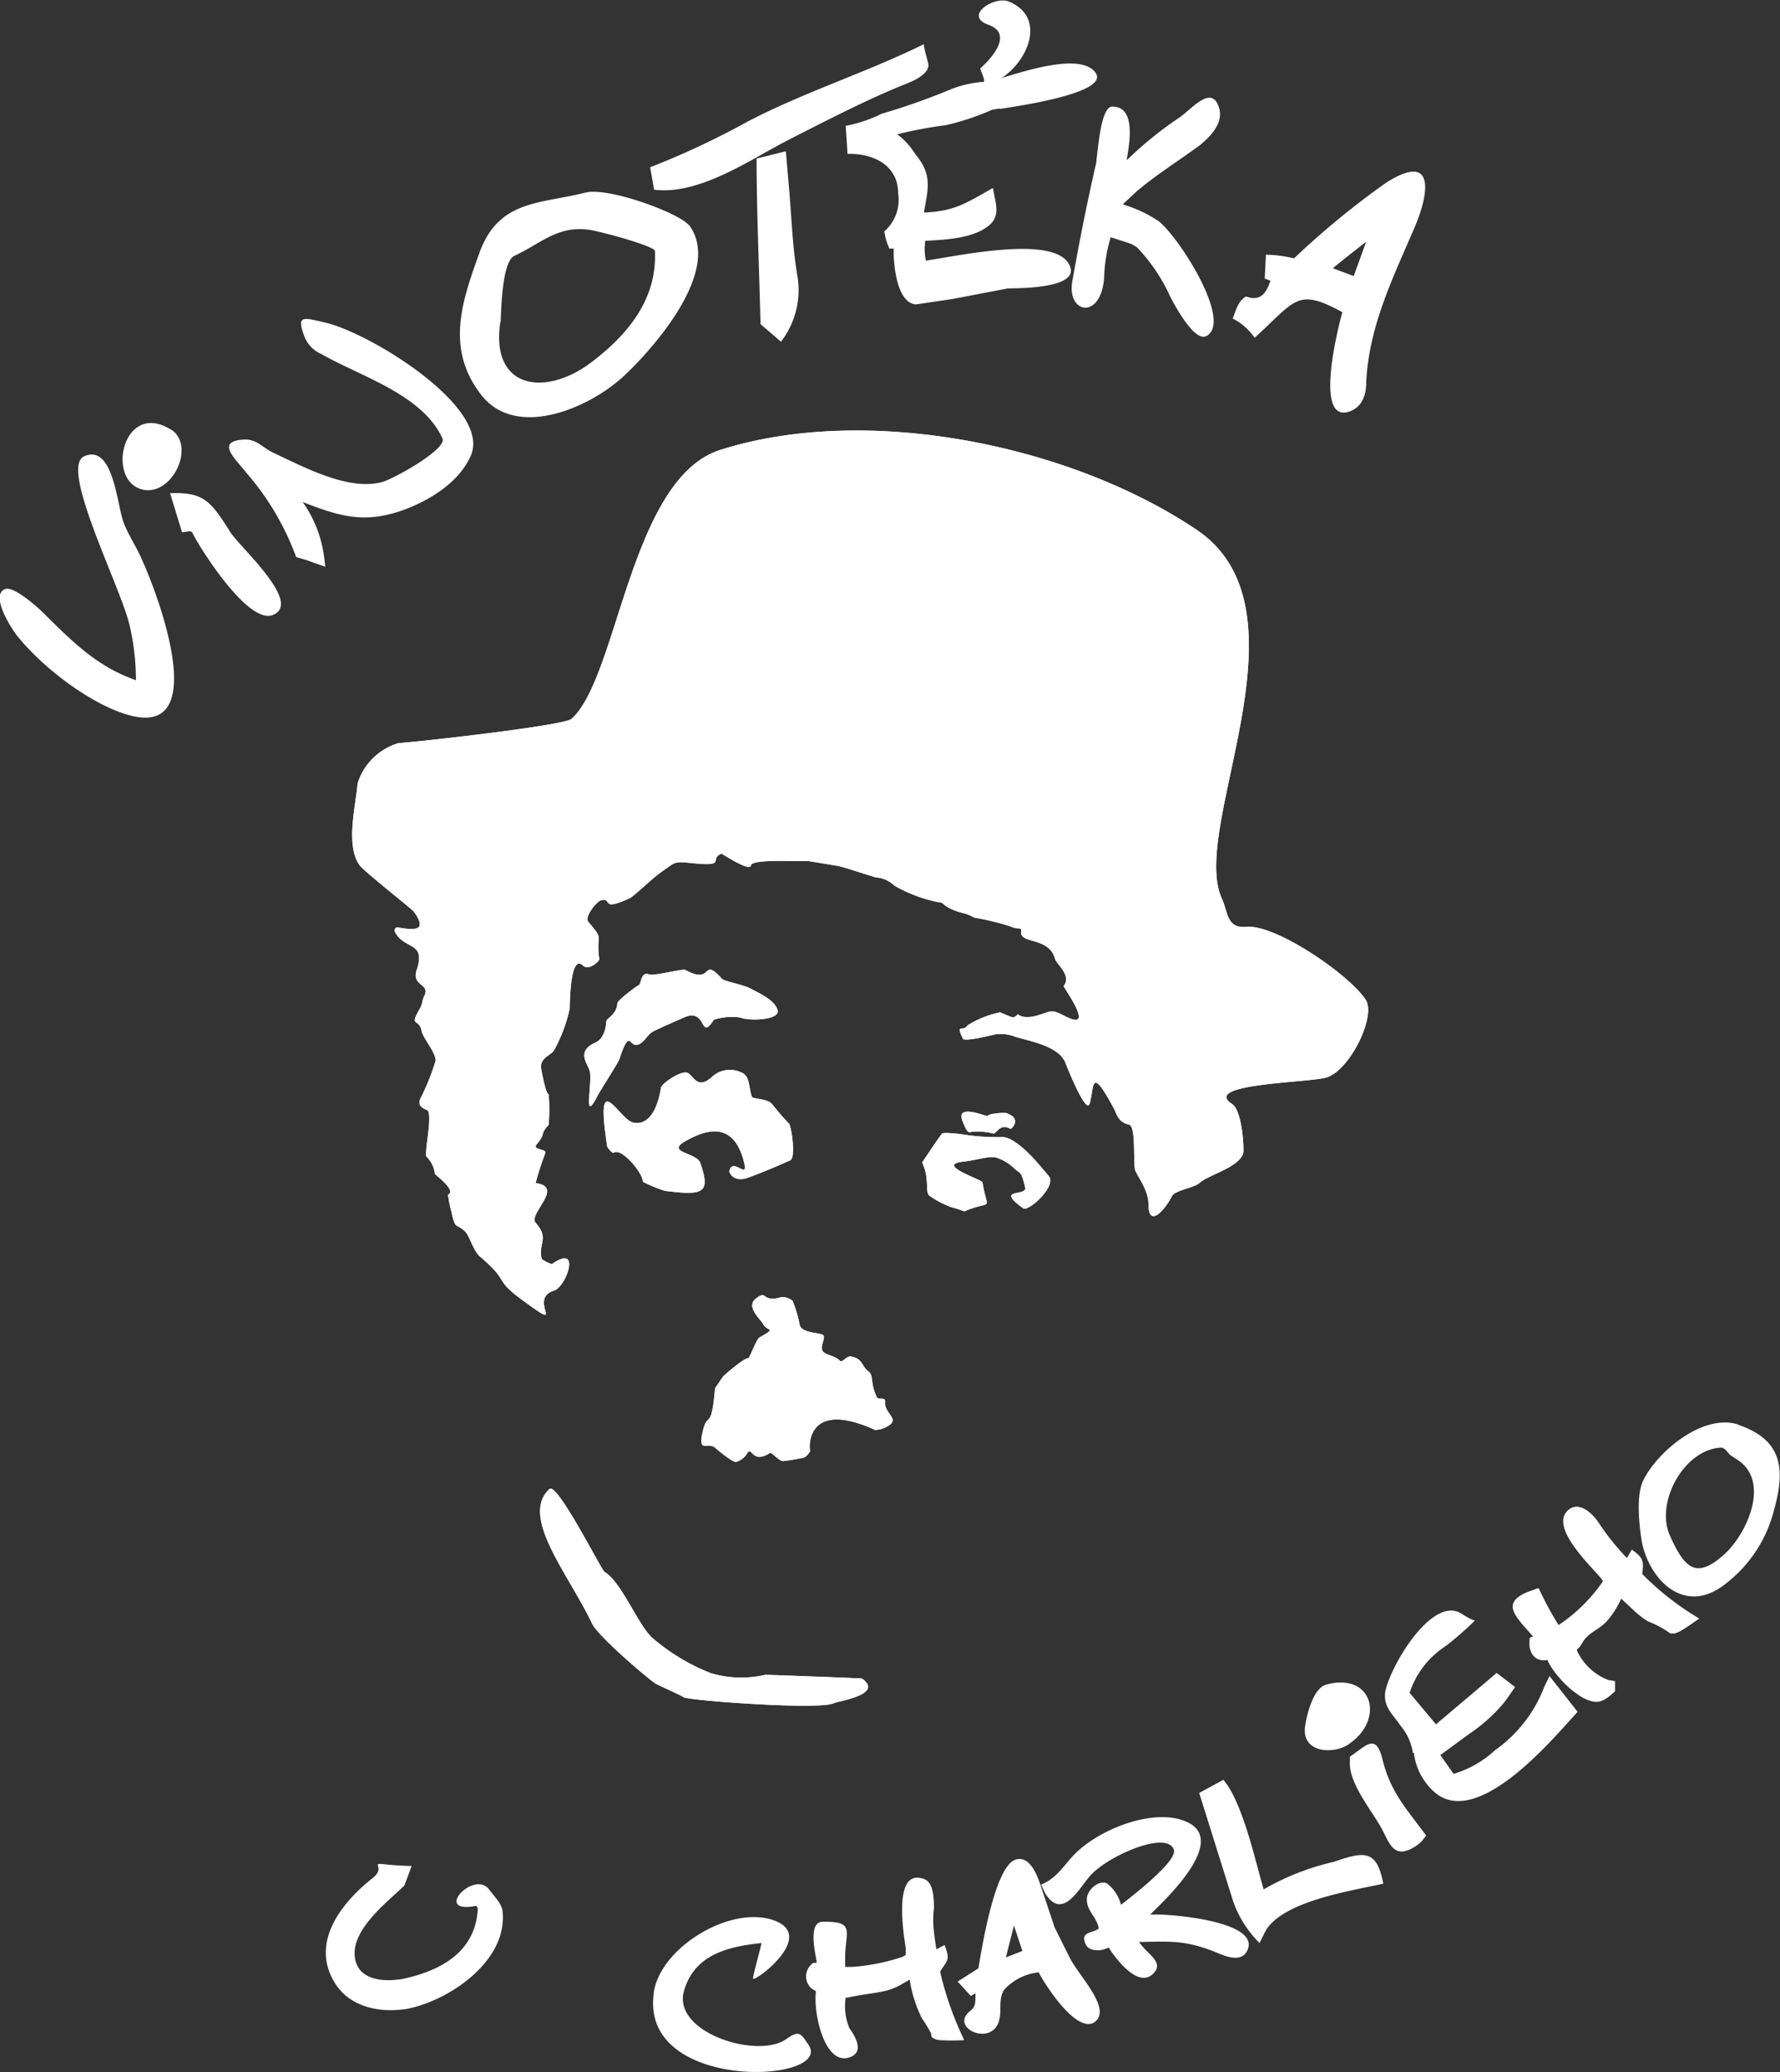 <svg id="Layer_1" data-name="Layer 1" xmlns="http://www.w3.org/2000/svg" viewBox="0 0 135 157.1"><rect x="0" y="0" width="135" height="157.1" fill="#333333" stroke="none"/><defs><style>.cls-1,.cls-2{fill:#fff;}.cls-1{fill-rule:evenodd;}</style></defs><title>header-logo</title><path class="cls-1" d="M51.52,366.64c-.06-.56-1.17-1.57.41-2.27.83-.37.82-1.65.83-1.65.09-.22.79-.51.83-1.32,0-.24,1.51-1.34,1.59-1.36.26-.07.15-1.1.83-.83.33.13,2.55-.45,2.73-.35,2.19,1.21,1.19-1.08,2.79.68.18.2,1.62.43,2.21.76s1.75.81,2,1.59-2.13.87-2.83.58a4.52,4.52,0,0,0-2,.17c-1.08,1.7-.51-.92-2.22-.19-.25.11-2.14.93-2.42,1.1-.46.27-.7.95-1.24,1s-.51-1.26-1.3,1.12c-.07.22-1.5,2.44-1.65,2.75C51,370.53,51.65,367.78,51.52,366.64Zm30.19,3.31c-.27,0-2.51-1-1.92.42.2.49.36.92.65.77a4.85,4.85,0,0,1,1.68.13c.25,0,.49-.8,1.25-.37.13.07.46-.37.37-.67s-.35-.36-.54-.48S81.54,369.78,81.71,369.95Zm-24.53,5.66a11.7,11.7,0,0,1-1.65-.68c0-.67-1.61-2.61-2.21-2.21-.12.08-.48-.39-.5-.48-.84-5.46.45-2.92,1.59-2,.51.43,2,.57,2.48-2.4,0-.34,1.51-1.36,2-1.18s.73,1.32,1.84.35a2,2,0,0,1,2.31-.35c.59.23.53,1.14.74,1.8.07.21,1.19.15,1.53.56,1.62,2,1.26,1.28,1.39,1.72.17.6.39,2.38,0,2.56-1,.45-2.18.95-3.22,1.32s-1.41-.36-1.39-.5c.22-1.1,1.42.67,1.13-.59-.81-3.49-3.22-2.39-4.46-1.69-1.54.87.84.86,1.12,1.65C60.65,375.75,60.22,376,57.18,375.61Zm21.74,1.24a7.19,7.19,0,0,1-1.69-.89c-.31-.39.06-1.23-.52-2.5,0,0,1.38-2.07,1.51-2.19s1.51.05,1.53.06a17,17,0,0,0,3,.21c.91-.06,2.35,1.54,2.63,1.86s.93,1.08,1,1.18c.39.84-1.64,2.62-2,2.36-2.22-1.59.32-.87.14-1.59-.3-1.24-.32-1-.76-1.38a3.52,3.52,0,0,0-1.24-.81c-.58-.28-1.32.07-2.77.25-2,.25,1.5,1.35,1.53,1.55.36,2.15.77,1.44-.83,2C79.57,377.24,80.33,377.23,78.93,376.85ZM87.61,366s1.53,3.89,1.8,3c.37-1.17,0-3.07,1.86.41.19.36.3,1,1.12,1.18.57.11.3,3,.48,3.47s1,1.51,1,2.52c0,2,1.31.37,1.78-.56.23-.46,1.65-.62,2.09-1,.66-.62,2.87-1.12,3.31-2.21.1-.25-.06-3.28-.83-3.78-2.37-1.54,5.67-1.61,7.11-2,1.8-.49,3.86-4.7,3-5.93-1.26-1.9-6.8-5.69-9-5.5-1.54.14-1.4-1.06-1.9-2.17-2.48-5.43,7.2-21.94-2-28-9.68-6.45-25-9.48-36-6-6.87,2.13-7.77,17.23-11.31,20.4-.57.51-11.59,1.74-13.13,1.84a4.62,4.62,0,0,0-3.1,3.06c-.14,1.72-.94,4.73.17,6.22.34.46,4,3.33,4.11,3.51,1,1.4.17,1.43-1.24,1.18-.27,0-.24.27-.21.33.7,1.4,2.39.7,1.65,2.91-.41,1.24,1.1,1,.56,2-.14.26-.12.58-.29.87-.88,1.5-.09.74.1,1.72.11.57,1.09,1.66,1.07,2.27a17.43,17.43,0,0,1-1.1,2.77c-.44.78.43.93.48,1,.42.35-.29,3.32-.06,3.53a2.1,2.1,0,0,1,.62,1.26c0,.11,1.69,1.28,1,1.61a8.28,8.28,0,0,0,.23,1.18c.36,1.59.32.9,1.07,1.61.32.3.62,1.47,1.12,1.89,2.34,2,1,1.65,3.1,3.22,3.75,2.75.39,0,2.54-.64.88-.27,2.11-3.62-.19-2a2.82,2.82,0,0,1-.76-.39c-.3-1.22.61-1.52-.47-2.75-.58-.66,2.23-2.74,0-3a23.75,23.75,0,0,1,.74-2.29c.1-.31-1-.24-.68-.62.82-1,.17-.66.93-1.51a13.8,13.8,0,0,0,0-2.34c-.19.12-.58-1.88-.58-2.07,0-.7.75-.85,1-1.26a11.62,11.62,0,0,0,1.18-3.16c0-.11,0-4.21,1-3.25.42.42,1.27-.31,1.24-.5-.28-2,.44-1.33-.83-2.81-.32-.37.63-1.57,1-1.65.86-.18-.13.9,2.13-.14.36-.17,1.73-1.53,2.42-2,1.1-.76.89-.81,2.36-.66,2.67.28,1.19-.33,2.19-.72.05,0,2.16,1.41,2.23.89s3.71-.28,4.34-.33c.06,0,1.89.31,2.27.37s2.79.87,2.89.87a2.23,2.23,0,0,1,1.38.62A11,11,0,0,0,78,353.74c.32,0,.27.18.76.43.84.43,1.31.35,1.86.72a20.6,20.6,0,0,1,2.75.66c.79.37.85-.1.85.52,0,.79,2.13.33,2.56,1.94.12.43,1.29,1.27.66,2.07-.05.07,2.46,3.46.21,2.34-1.22-.61-1-.46-2.18-.11s-1.54-.12-1.48-.09c-.44.35-.26.31-1.38-.14a7.51,7.51,0,0,0-2.48,1c-.3.53-.92-.24-.33,1,.12.23,2-.22,2.44-.33a3,3,0,0,1,1.53.18C84.85,364.27,87.17,364.63,87.61,366ZM61,395.08c-.53-.42-1.2.38-1-.91.4-2.11.7-.08,1-3.58,0,0,.58-.87.62-.91.37-.37,1.75-1.48,1.86-1.36s.63-1.44.89-1.59c1.33-.76.62-.43.29-1-.25-.45-1.4-1.37-.5-2,.71-.5.44.06,1.24.06.5,0,.74-.34,1.47.14a8.93,8.93,0,0,1,.54,1.8c.11.71,1.61.61,1.8.83s-.26.84-.06,1.18.93.34,1.3.74c.19.21.52-.35.83-.31.93.14.84.75,1.32,1.1s.13.89.68,2c.12.24.65-.09.62.35-.08,1,1.42,1.33-.14,2a2.08,2.08,0,0,1-.62.12c-5.33-2.43-5,1.5-4.93,1.53s-.19.43-.45.56a14.45,14.45,0,0,1-1.59.27c-.33,0-.9-.71-1-.62-1.47.94-1.32-.71-1.8.14a1.5,1.5,0,0,1-.76.54C62.33,396.23,61.07,395.15,61,395.08ZM58.61,414c-.15-.13-1.68-.8-2.07-1s-4.39-3.58-4.86-4.57c-1.76-3.72-5.51-8.12-3.24-10.21.59-.55,3.94,6.15,4.18,6.28,1.3.78,2.52,4,3.62,5a15.38,15.38,0,0,0,4.42,2.67,8,8,0,0,0,4.17.13s7.28.26,7.32.29c1.71,1.22-1.89,1.72-2.13,1.86C69,415,58.93,414.25,58.61,414Z" transform="translate(-6.77 -285.33)"/><path class="cls-2" d="M51.52,366.64c-.06-.56-1.17-1.57.41-2.27.83-.37.82-1.65.83-1.65.09-.22.79-.51.83-1.32,0-.24,1.51-1.34,1.59-1.36.26-.07.15-1.1.83-.83.33.13,2.55-.45,2.73-.35,2.19,1.21,1.19-1.08,2.79.68.18.2,1.62.43,2.21.76s1.75.81,2,1.59-2.13.87-2.83.58a4.52,4.52,0,0,0-2,.17c-1.08,1.7-.51-.92-2.22-.19-.25.11-2.14.93-2.42,1.1-.46.27-.7.95-1.24,1s-.51-1.26-1.3,1.12c-.07.22-1.5,2.44-1.65,2.75C51,370.53,51.65,367.78,51.52,366.64Zm30.19,3.31c-.27,0-2.51-1-1.92.42.2.49.36.92.65.77a4.85,4.85,0,0,1,1.68.13c.25,0,.49-.8,1.25-.37.13.07.46-.37.37-.67s-.35-.36-.54-.48S81.54,369.78,81.71,369.95Zm-24.53,5.66a11.7,11.7,0,0,1-1.65-.68c0-.67-1.61-2.61-2.21-2.21-.12.08-.48-.39-.5-.48-.84-5.46.45-2.92,1.59-2,.51.43,2,.57,2.48-2.4,0-.34,1.51-1.36,2-1.18s.73,1.32,1.84.35a2,2,0,0,1,2.31-.35c.59.23.53,1.14.74,1.8.07.21,1.19.15,1.53.56,1.62,2,1.26,1.28,1.39,1.72.17.6.39,2.38,0,2.56-1,.45-2.18.95-3.22,1.32s-1.41-.36-1.39-.5c.22-1.1,1.42.67,1.13-.59-.81-3.49-3.22-2.39-4.46-1.69-1.54.87.84.86,1.12,1.65C60.65,375.75,60.22,376,57.18,375.61Zm21.74,1.24a7.19,7.19,0,0,1-1.69-.89c-.31-.39.06-1.23-.52-2.5,0,0,1.38-2.07,1.51-2.19s1.51.05,1.53.06a17,17,0,0,0,3,.21c.91-.06,2.35,1.54,2.63,1.86s.93,1.08,1,1.18c.39.84-1.64,2.62-2,2.36-2.22-1.59.32-.87.14-1.59-.3-1.24-.32-1-.76-1.38a3.52,3.52,0,0,0-1.24-.81c-.58-.28-1.32.07-2.77.25-2,.25,1.5,1.35,1.53,1.55.36,2.15.77,1.44-.83,2C79.57,377.24,80.33,377.23,78.93,376.85ZM87.61,366s1.53,3.89,1.8,3c.37-1.17,0-3.07,1.86.41.19.36.3,1,1.12,1.18.57.11.3,3,.48,3.47s1,1.51,1,2.52c0,2,1.31.37,1.78-.56.23-.46,1.65-.62,2.09-1,.66-.62,2.87-1.12,3.31-2.21.1-.25-.06-3.28-.83-3.78-2.37-1.54,5.67-1.61,7.11-2,1.8-.49,3.86-4.7,3-5.93-1.26-1.9-6.8-5.69-9-5.5-1.54.14-1.4-1.06-1.9-2.17-2.48-5.43,7.2-21.94-2-28-9.68-6.45-25-9.48-36-6-6.87,2.13-7.77,17.23-11.31,20.4-.57.51-11.59,1.74-13.13,1.84a4.62,4.62,0,0,0-3.1,3.06c-.14,1.72-.94,4.73.17,6.22.34.46,4,3.33,4.11,3.51,1,1.4.17,1.43-1.24,1.18-.27,0-.24.27-.21.33.7,1.4,2.39.7,1.65,2.91-.41,1.24,1.1,1,.56,2-.14.26-.12.58-.29.87-.88,1.5-.09.74.1,1.72.11.57,1.09,1.66,1.07,2.27a17.43,17.43,0,0,1-1.1,2.77c-.44.78.43.93.48,1,.42.35-.29,3.32-.06,3.53a2.1,2.1,0,0,1,.62,1.26c0,.11,1.69,1.28,1,1.61a8.28,8.28,0,0,0,.23,1.18c.36,1.59.32.9,1.07,1.61.32.3.62,1.47,1.12,1.89,2.34,2,1,1.65,3.1,3.22,3.75,2.75.39,0,2.54-.64.88-.27,2.11-3.62-.19-2a2.82,2.82,0,0,1-.76-.39c-.3-1.22.61-1.52-.47-2.75-.58-.66,2.23-2.74,0-3a23.75,23.75,0,0,1,.74-2.29c.1-.31-1-.24-.68-.62.82-1,.17-.66.93-1.51a13.8,13.8,0,0,0,0-2.34c-.19.12-.58-1.88-.58-2.07,0-.7.75-.85,1-1.26a11.62,11.62,0,0,0,1.18-3.16c0-.11,0-4.21,1-3.25.42.42,1.27-.31,1.24-.5-.28-2,.44-1.33-.83-2.81-.32-.37.63-1.57,1-1.65.86-.18-.13.9,2.13-.14.36-.17,1.73-1.53,2.42-2,1.1-.76.89-.81,2.36-.66,2.67.28,1.19-.33,2.19-.72.05,0,2.16,1.41,2.23.89s3.71-.28,4.34-.33c.06,0,1.89.31,2.27.37s2.79.87,2.89.87a2.23,2.23,0,0,1,1.38.62A11,11,0,0,0,78,353.74c.32,0,.27.18.76.43.84.43,1.31.35,1.86.72a20.6,20.6,0,0,1,2.75.66c.79.37.85-.1.85.52,0,.79,2.13.33,2.56,1.94.12.43,1.29,1.27.66,2.07-.05.07,2.46,3.46.21,2.34-1.22-.61-1-.46-2.18-.11s-1.54-.12-1.48-.09c-.44.35-.26.31-1.38-.14a7.51,7.51,0,0,0-2.48,1c-.3.53-.92-.24-.33,1,.12.23,2-.22,2.44-.33a3,3,0,0,1,1.53.18C84.85,364.27,87.17,364.63,87.61,366ZM61,395.08c-.53-.42-1.2.38-1-.91.4-2.11.7-.08,1-3.58,0,0,.58-.87.62-.91.37-.37,1.75-1.48,1.86-1.36s.63-1.44.89-1.59c1.33-.76.62-.43.29-1-.25-.45-1.4-1.37-.5-2,.71-.5.44.06,1.24.06.5,0,.74-.34,1.47.14a8.93,8.93,0,0,1,.54,1.8c.11.71,1.61.61,1.8.83s-.26.84-.06,1.18.93.34,1.3.74c.19.21.52-.35.83-.31.93.14.84.75,1.32,1.1s.13.89.68,2c.12.24.65-.09.62.35-.08,1,1.42,1.33-.14,2a2.08,2.08,0,0,1-.62.12c-5.33-2.43-5,1.5-4.93,1.53s-.19.43-.45.56a14.45,14.45,0,0,1-1.59.27c-.33,0-.9-.71-1-.62-1.47.94-1.32-.71-1.8.14a1.5,1.5,0,0,1-.76.54C62.33,396.23,61.07,395.15,61,395.08ZM58.61,414c-.15-.13-1.68-.8-2.07-1s-4.39-3.58-4.86-4.57c-1.76-3.72-5.51-8.12-3.24-10.21.59-.55,3.94,6.15,4.18,6.28,1.3.78,2.52,4,3.62,5a15.38,15.38,0,0,0,4.42,2.67,8,8,0,0,0,4.17.13s7.28.26,7.32.29c1.71,1.22-1.89,1.72-2.13,1.86C69,415,58.93,414.25,58.61,414Z" transform="translate(-6.77 -285.33)"/><path class="cls-1" d="M17.08,336.92a18.48,18.48,0,0,0-.49-4.22c-.72-3-5.31-11.9-3.45-12.77,2.23-1,2.5,3.68,3,5,.38,1,1,1.88,1.4,2.84,1.09,2.35,5.35,13.46-.9,11.8-2.94-.78-6.62-3.62-8.54-6-.41-.5-2.12-3.11-.95-3.58.64-.25,2.39,1.3,2.84,1.74,2.2,2.17,4.07,4.11,7.07,5.16m2.68-19c1.88,1.2.15,5-2.09,4.57C14.73,321.87,16.09,315.58,19.76,317.92Zm.83,7.77-.9-2.94c2.51-.09,3.06.55,4.56,2.94.71,1.14,5.52,5.37,3.24,6.29-1.77.72-5.08-4.38-5.89-5.82C21.23,325.54,21.47,325.56,20.58,325.69Zm9.12-2.32a9.24,9.24,0,0,1,1.67,4.28l.08.68L30,327.79l-.77-.23a20.44,20.44,0,0,0-3.76-6.37c-.91-1.15-2.41-2.44-.12-2.54.91,0,1.31.59,2.13,1,2.19,1,5.63,2.92,8.26,2.23.82-.21,5-2.51,4.58-3.33-1.54-3.33-6.19-4.67-9.18-6.38a2.41,2.41,0,0,1-1.27-1.29c-.6-1.63-.25-1.53,1.62-1.08,3.39.81,12.53,6.4,11,10.05-.87,2-3,3.34-5,4.1C34.45,325.07,32.57,324.5,29.7,323.38Zm29.3-21c2.85,3.67-3.49,10.23-5,11.58-2.58,2.36-8.08,4.74-10.72,1.35-2.76-3.54-1.42-7.19-.15-10.74,1.46-4.09,4.63-3.72,8.1-4.61C53,299.53,58.29,301.49,59,302.39Zm-14.27,7.38c-.79,5.2,3.53,5.71,7,3,2.87-2.19,4.89-4.88,4.72-8.36,0-.37-4.12-1.49-5-1.61-2.42-.33-3.67,1.07-5.71,2C44.77,305.36,44.79,309.36,44.73,309.77Zm11.65-10.06-.29-1.65a61.49,61.49,0,0,0,7.35-3.44c4.41-2.3,8.93-3.69,13.41-5.89,0,.41.35,1.35.35,1.66-.16.86-1.63,1.3-2.33,1.6-2.85,1.2-5.55,2.6-8.3,4S59.83,300.16,56.38,299.71Zm10-2.86.23,2.65c.21,2.35.27,4.71.68,7A6.44,6.44,0,0,1,66,311.24l-1.55-1.34c-.1-4.21-.29-8.32-.3-12.55Zm16.26-3.25-.32.05-.29.05a19.54,19.54,0,0,1-3.51,1.17,32.88,32.88,0,0,0-3.69.69,5.55,5.55,0,0,1,1.36,1.49c1.29,1.57,1,2.52.68,4.34l0,.1H77c2.21-.13,3-.69,5.08-1.86.16,1.09.63,2.08-.31,2.85-1.23,1-3.3,1.07-4.84,1.16h0l0,.11a4.48,4.48,0,0,0,.06,1.39v0c2.64-.4,9.48-1.88,10.8.18s-4.29,1.89-4.6,1.93L79,308l-2.77.41c-1.47-.12-1.71-3.12-1.68-4.23v0l-.32,0a4.48,4.48,0,0,1-.39-1.31A3.17,3.17,0,0,0,74.89,300c0-2.15-1.9-3.06-3.84-3l-.14-2.13a10.53,10.53,0,0,0,2.74-.92,50,50,0,0,0,5.21-1.84,8.19,8.19,0,0,1,2.46-.57h.08l0-.2c-.07-.27-.2-.55-.29-.82.94-.83,2.51-2.65.61-3.32s.47-2.21,1.57-1.75c2.9,1.21,1.41,4.59-.62,5.83l-.08,0c1.47-.4,6.08-2.05,7.26-.45S83.42,293.45,82.6,293.59ZM93,299.82l-.25.23-.23.21-.2.19-.18.17-.15.15-.06.06a9.88,9.88,0,0,1,2.73,1.28c1.59,1.27,5.6,7.61,3.62,8.69-.92.5-2.38-2.29-2.71-2.88A13.44,13.44,0,0,0,93,304.08l-.2-.13-.2-.11-.21-.08-1.4-.45,0,.07a11.67,11.67,0,0,0-.48,3c-.23,3.23-2.85,2.75-2.41.26.54-3.06,1.13-6,1.83-9.07l0-.16c.13-.79.32-4,1.2-4,1.89,0,1.25,3,1.1,4v.06a29,29,0,0,1,3.9-3.17c.93-.57,2.55-2.71,3.11-.75.32,1.11-.68,2.15-1.46,2.78C96.2,297.5,94.54,298.52,93,299.82ZM108.58,309v0c-3.48-1.91-3.56-.85-6.66,1.94a4.34,4.34,0,0,0-1.66-1.46c.26-.64.39-1.3,1-1.67l.37.1c.91.15,1.25-.58,1.5-1.32l-.06,0-.38-.14.09-1.81a9.86,9.86,0,0,1,2.06.26l.09,0a62.54,62.54,0,0,1,7-5.74c3.91-2.45,3.08,1.19,2.16,3.33-1.64,3.84-3.49,7.52-3.7,11.79,0,1-.31,1.95-1.34,2.27C106.41,317.35,108.29,310,108.58,309Zm-.69-3.34-.05,0,1.6.6.94-2.59-.13.09C109.45,304.39,108.66,305,107.89,305.64Zm-70.48,132c-1.9.26-4.05-.18-5.17-1.88-2-3.05.32-6.09,2.71-8,1.24-.93-.29-1.26,1.11-1.1.65.07,1.29.1,1.93.12l-.2.54-.35.94c-1.31,1.27-4,3.3-3.76,5.4.2,1.82,2.23,1.92,3.63,1.68,2.85-.61,5.46-2,5.69-5.2,0-.1,0-.35-.17-.33-3.28.61-.07-2.8,1.05-1.23.35.48.91,1,1,1.58C45.34,434,40.75,437.11,37.42,437.67Zm18.94-1.26c.5-3.43,5.81-6.64,9.09-5.49s-1.28,4.59-1.55,4.44c-.09-.05.69-2.72.62-2.71-2.5.27-5.08.85-5.87,3.65-.88,3.16,5.63,5.17,7.76,3.63,1-.71,1.11-.41,1.68.42C70.09,443.27,55.24,444,56.36,436.41Zm21.43-3.28,0,0,.11-.06.11-.06.41-.21c.44,1.13.23,1.11-.33,2v.06A24.71,24.71,0,0,0,79.9,440,16.74,16.74,0,0,1,78,440l-.25-.05-.3-.15-.06-.22,0-.08a10.25,10.25,0,0,0-.71-1.17,10.13,10.13,0,0,1-.89-2.74l0-.07v-.08h0l-.08,0-.2.12-.19.11-.19.11a4.79,4.79,0,0,1-1.18.48c-.92.21-1.93.29-2.91.52h-.13a4.3,4.3,0,0,0,.28,2.31c.37.52,1.1,1.67.21,2.13-2,1-2.93-3.09-2.76-4.78l0-.17h0l-.16-.08-.19-.13a1.23,1.23,0,0,1,.17-1.92l.24,0,0-.12c-.13-.82-.65-3,.5-3,2.3,0,1.78.57,1.67,2.44,0,.19,0,.38,0,.58v.41h.1l.15,0,.24,0a15,15,0,0,0,3.87-.77l.16-.09.07-.05h0v-.32l0-.2c-.16-1.11-1-6.13,1.4-5.23.75.28.72,1.52.75,2.19C77.45,431.1,77.64,432.11,77.79,433.13ZM85.62,435l-.07-.14a4.11,4.11,0,0,0-2.62,1.32c-.47.71-.16,1.56-.39,2.35-.56,2-3.8.54-2.19-.74.38-.3.38-.53.4-1v-.19l0-.15v0l-.35.2-1-1.09,1.57-1c.17-.88,1.17-7.76,2.84-8.25,1.12-.33,1.67,1.32,1.94,2.13l1,3,1.16,2.33c.74,1.44,3.26,3.92,1.84,4.89C88.39,439.47,86.09,435.87,85.62,435Zm-1.31-1.76-.64-1.93-.61,2.42Zm1.77-4.28-.35-.75c1.39-.56,1.86-1.79,3-2.73,2.07-1.75,5.86-3.07,8.1-2,3.23,1.52-2.24,6.37-2.82,7h.59c1.29,0,7.91.57,6.74,2.78-.49.93-1.79.32-2.54,0-2.2-.82-3.12-.75-5.65-.7h0l.09.12.1.12.1.12.11.12.11.12c.39.42,1.18,1,.73,1.61-1.08,1.49-2.8-.7-3.4-1.58l-.1-.15,0-.07-.17.07-.26.09-.29.06c-.53,0-.95-.06-1.13-.64-.26-.78.62-.66,1.05-1l0,0h0v-.06c-.11-.81-1-1.35-.88-2.31.1-.62.85-1.3,1.49-1.08a3,3,0,0,1,1.09,1.64h0l0,0c.88-.69,4.35-3.35,4-4.2-.56-1.45-5,.49-6.34,2C88.61,428.48,87.39,430.92,86.08,428.94Zm25.6-.82c-2.44.54-7.35,1.28-8.83,3.42l-.17.3-.38.78a8.4,8.4,0,0,1-2-3.15l-2.58-8.23,1.84-1,.31.42c1.32,2,2.17,6,2.74,7.89a19.23,19.23,0,0,1,5.33-2.09C110.23,425.69,111.18,425.53,111.68,428.12Zm-2.62-10.57c-1.19.79-3.51.64-3.32-1.25.07-.7.57-3,1.61-3.27C110.87,412.08,111.84,415.7,109.06,417.56Zm5.87,6.92-.28.37-.19.19-.22.18c-1.78,1.21-2.07-.17-2.71-1.32-.74-1.35-2.5-3.42-2.38-5.06l0-.34c1.27-.85,2-1.87,2.5.33C112.27,421.21,113.36,422.37,114.93,424.48Zm-1-6.26a4.16,4.16,0,0,0-.94-2.07l-.17-.24c-.55-.75-1.1-1.25-1-2.25.26-1.78,3.51-7.45,5.8-6a4.88,4.88,0,0,0,1,.53,25.59,25.59,0,0,1-2.21,1.93,6.68,6.68,0,0,0-2.73,3.54l2,2.39c1.53-1.3,3.07-2.59,4.6-3.9l1.4,1.07-.7,1-.16.21a12.68,12.68,0,0,1-2.6,2.33l-.21.15-2,1.47,1,1.42h0l.21-.06a8,8,0,0,0,2.95-1.74,10.42,10.42,0,0,0,3.73-4.81l.08-.17.31-.63,2.13,2.71-.37.41-.19.21c-1.67,1.83-7.13,8.18-10.27,5.49A4.74,4.74,0,0,1,114,418.22Zm16.22-14.76.38-.66c.85.61.93.85.79,1.84v0h0l.17.18a21.43,21.43,0,0,0,4.16,3.21c-.46.31-.91.64-1.38.92l-.24.12-.24.09-.33,0a7.64,7.64,0,0,0-1.71-.92,6.63,6.63,0,0,1-1.1-.86l-.89-.83-.05,0,0,0h0a6.54,6.54,0,0,1-1.12,1.73c-.67.69-1.39.79-1.87,1.69l-.15.22-.2.19,0,.07a4.3,4.3,0,0,0,2.44,2.26l.1,0,.35.06,0,.77c-.89.82-1.34,1.08-2.5.46a7.21,7.21,0,0,1-1.83-1.61l-.12-.14a5.82,5.82,0,0,1-.61-.92l-.07-.16h0c-1.09.2-1.51-.77-1.33-1.69l.24-.1-.09-.1-.1-.11c-1.2-1.37-2.37-2.43.12-3.28.6-.2.42-.28.7.26a23,23,0,0,0,1.31,2.37,12.47,12.47,0,0,0,3.35-3.3c.14-.27-4.27-3.92-2.64-5.4.89-.81,2,.39,2.41,1.07A18.77,18.77,0,0,0,130.17,403.46Zm8.46-10.12c3.36,1.15,3.57,3.36,2.71,6.45a10.17,10.17,0,0,1-4,5.84c-3.09,2.14-5.69-.89-6.08-3.74-.17-1.24-.37-3.24.16-4.34C132.51,395.32,136,392.45,138.63,393.34Zm-.56,2.34c-.23-.18-.45-.62-.76-.61-2.81.14-5,4.17-3.87,6.67s2,3.37,4.19,1.36c1.71-1.6,3.5-5.61.8-7.19A3.09,3.09,0,0,1,138.07,395.68Z" transform="translate(-6.77 -285.33)"/></svg>